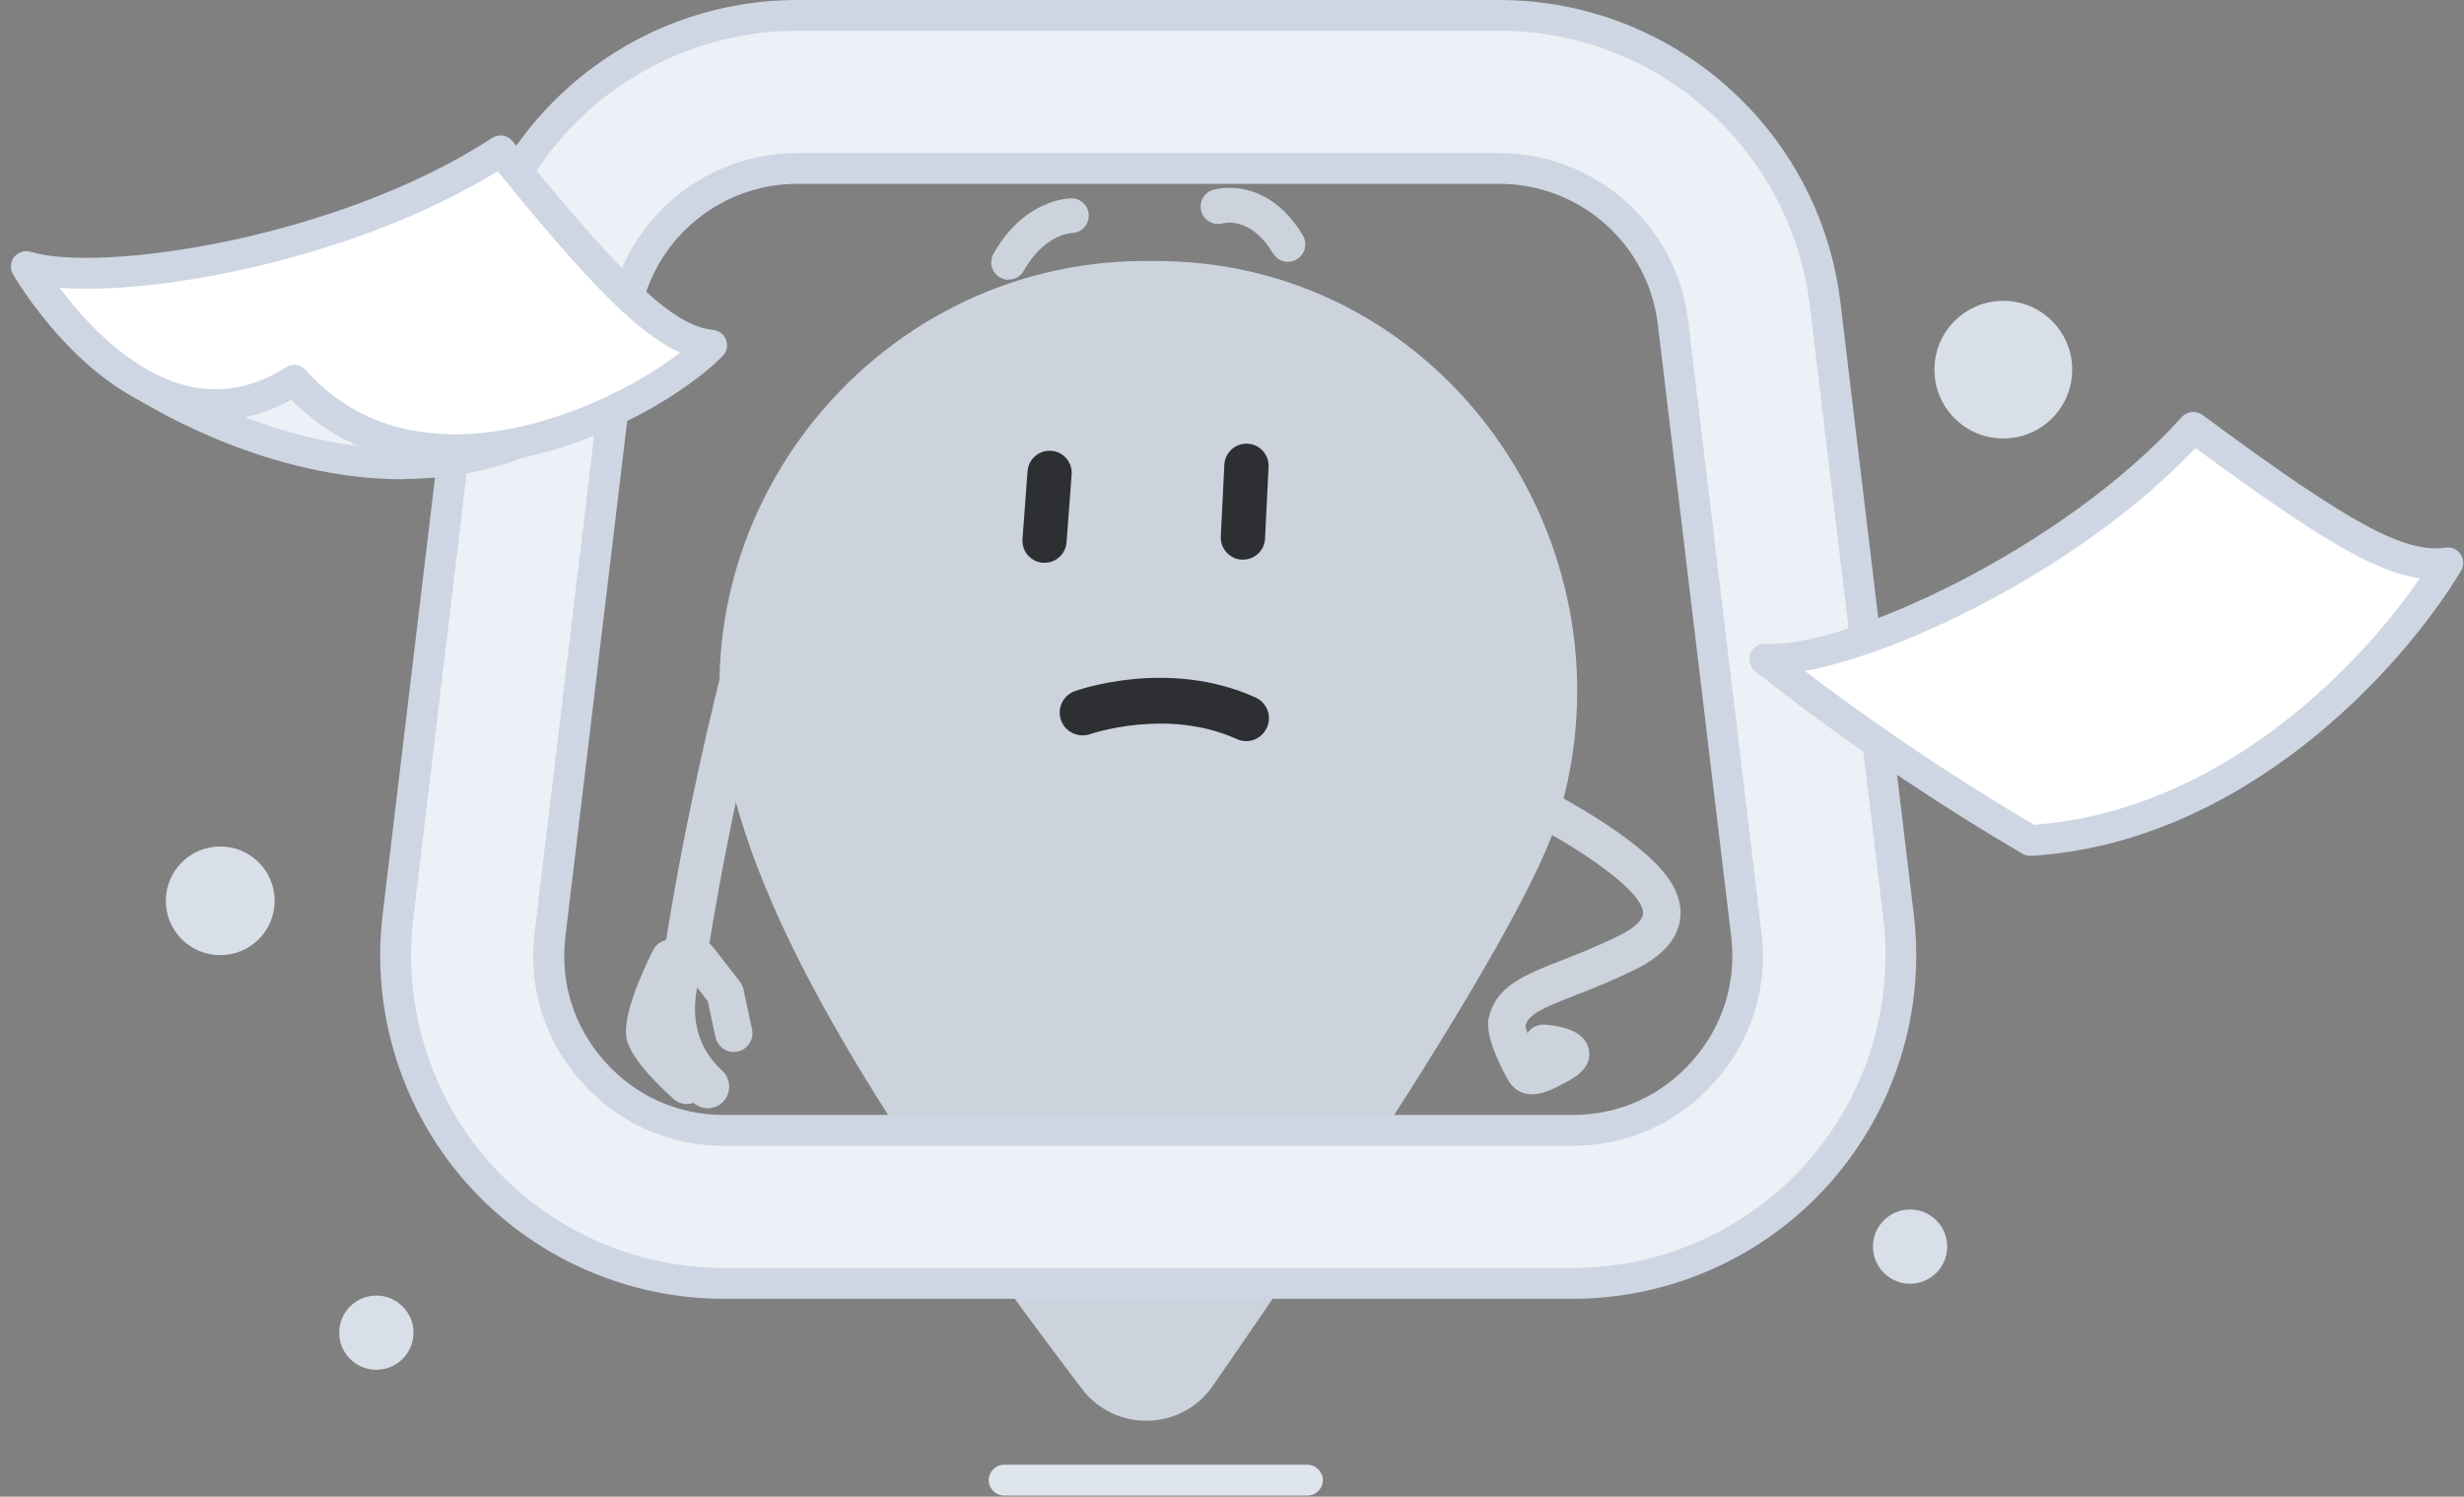 <svg width="214" height="130" viewBox="0 0 214 130" fill="none" xmlns="http://www.w3.org/2000/svg">
<rect x="0" y="0" width="214" height="130" fill="#808080" stroke="none"/>
<g clip-path="url(#clip0_2725_55790)">
<path d="M56.749 82.496C56.977 82.041 57.392 81.747 57.847 81.653C61.313 60.19 66.841 43.434 66.894 43.26C67.229 42.271 68.286 41.736 69.276 42.07C70.267 42.404 70.802 43.461 70.468 44.45C70.414 44.611 65.034 60.952 61.608 81.947C61.715 82.028 61.822 82.121 61.915 82.242L64.258 85.264C64.405 85.451 64.512 85.678 64.565 85.919L65.315 89.409C65.502 90.278 64.94 91.148 64.07 91.335C63.923 91.362 63.762 91.375 63.615 91.362C62.919 91.321 62.304 90.813 62.143 90.091L61.474 86.962L60.55 85.772C60.149 87.751 60.176 90.666 62.718 92.993C63.481 93.702 63.535 94.892 62.839 95.654C62.437 96.096 61.875 96.296 61.327 96.256C60.925 96.229 60.537 96.069 60.216 95.788C59.988 95.868 59.761 95.908 59.52 95.895C59.172 95.868 58.837 95.734 58.556 95.494C57.726 94.772 54.983 92.257 54.461 90.385C53.939 88.513 55.665 84.648 56.736 82.496H56.749Z" fill="#CCD3DD"/>
<path d="M99.818 22.667H99.336C75.419 22.773 57.7 45.534 63.642 68.668C66.787 80.918 75.379 96.189 93.956 120.621C96.833 124.419 102.588 124.312 105.305 120.407C114.526 107.128 132.42 80.637 135.351 70.968C142.297 48.048 126.29 23.95 102.334 22.72C101.584 22.68 100.848 22.667 100.085 22.667H99.818Z" fill="#CCD3DD"/>
<path d="M136.582 111.474H62.879C54.728 111.474 46.952 107.984 41.545 101.886C36.139 95.801 33.596 87.671 34.559 79.58L40.93 26.424C42.656 12.129 54.835 1.337 69.249 1.337H130.198C144.626 1.337 156.792 12.129 158.518 26.438L164.889 79.594C165.852 87.671 163.309 95.801 157.902 101.899C152.495 107.984 144.72 111.487 136.569 111.487L136.582 111.474ZM69.249 14.63C61.554 14.63 55.063 20.38 54.153 28.016L47.782 81.172C47.26 85.544 48.585 89.77 51.503 93.073C54.434 96.363 58.476 98.182 62.879 98.182H136.582C140.986 98.182 145.027 96.363 147.958 93.073C150.889 89.77 152.214 85.558 151.679 81.172L145.308 28.016C144.398 20.38 137.894 14.63 130.198 14.63H69.249Z" fill="#EDF0F7"/>
<path d="M136.582 112.811H62.879C54.353 112.811 46.203 109.16 40.542 102.782C34.88 96.403 32.217 87.898 33.234 79.433L39.605 26.277C41.411 11.3 54.153 0 69.249 0H130.198C145.295 0 158.05 11.3 159.843 26.277L166.214 79.433C167.231 87.898 164.567 96.403 158.906 102.782C153.245 109.16 145.108 112.811 136.569 112.811H136.582ZM69.249 2.675C55.505 2.675 43.901 12.958 42.268 26.598L35.898 79.754C34.974 87.457 37.396 95.2 42.549 101.003C47.702 106.807 55.116 110.137 62.879 110.137H136.582C144.345 110.137 151.759 106.807 156.912 101.003C162.065 95.2 164.487 87.457 163.564 79.754L157.193 26.598C155.56 12.958 143.957 2.675 130.212 2.675H69.263H69.249ZM136.569 99.519H62.865C58.061 99.519 53.671 97.54 50.486 93.956C47.3 90.372 45.855 85.772 46.43 81.011L52.801 27.855C53.791 19.551 60.858 13.292 69.236 13.292H130.185C138.55 13.292 145.616 19.551 146.62 27.855L152.991 81.011C153.566 85.772 152.121 90.372 148.935 93.956C145.75 97.54 141.36 99.519 136.556 99.519H136.569ZM69.249 15.967C62.236 15.967 56.307 21.222 55.478 28.176L49.107 81.332C48.625 85.317 49.83 89.182 52.507 92.177C55.17 95.186 58.864 96.844 62.879 96.844H136.582C140.597 96.844 144.291 95.186 146.955 92.177C149.631 89.168 150.836 85.317 150.354 81.332L143.983 28.176C143.154 21.209 137.225 15.967 130.212 15.967H69.263H69.249Z" fill="#CED6E3"/>
<path d="M133.036 95.039C132.313 95.039 131.604 94.772 131.069 93.956C130.801 93.541 128.954 90.238 129.275 88.54C129.824 85.678 132.394 84.675 135.659 83.405C137.145 82.816 138.845 82.161 140.718 81.212C141.896 80.623 142.619 79.968 142.699 79.42C142.779 78.871 142.271 78.029 141.307 77.106C137.185 73.175 129.021 69.578 128.941 69.551C128.111 69.19 127.736 68.227 128.097 67.411C128.459 66.582 129.422 66.208 130.239 66.569C130.6 66.729 139.005 70.42 143.556 74.753C145.376 76.491 146.165 78.216 145.911 79.901C145.657 81.586 144.399 83.004 142.177 84.127C140.156 85.143 138.323 85.865 136.837 86.44C134.093 87.51 132.742 88.085 132.487 89.075C132.501 89.222 132.568 89.463 132.661 89.743C132.969 89.249 133.545 88.954 134.16 88.995C136.449 89.182 137.734 89.904 137.988 91.148C138.215 92.244 137.586 93.18 136.114 93.942C135.994 94.009 135.873 94.076 135.74 94.143C135.137 94.464 134.067 95.052 133.023 95.052L133.036 95.039Z" fill="#CCD3DD"/>
<path d="M111.863 22.747C111.355 22.747 110.846 22.479 110.565 22.011C108.584 18.722 106.269 19.39 106.242 19.39C105.439 19.631 104.596 19.19 104.342 18.387C104.101 17.585 104.542 16.742 105.345 16.488C105.533 16.435 109.963 15.151 113.148 20.433C113.576 21.155 113.349 22.078 112.639 22.519C112.398 22.666 112.117 22.733 111.863 22.733V22.747Z" fill="#CCD3DD"/>
<path d="M87.598 24.298C87.344 24.298 87.09 24.231 86.862 24.097C86.126 23.683 85.872 22.76 86.287 22.038C88.963 17.277 92.871 17.224 93.046 17.224C93.889 17.224 94.558 17.906 94.558 18.735C94.558 19.564 93.889 20.233 93.059 20.246C92.925 20.246 90.677 20.407 88.923 23.509C88.642 24.004 88.134 24.285 87.598 24.285V24.298Z" fill="#CCD3DD"/>
<path d="M89.874 48.69C89.191 48.355 88.736 47.633 88.803 46.818L89.245 40.92C89.325 39.864 90.248 39.075 91.306 39.155C92.363 39.235 93.153 40.158 93.072 41.214L92.631 47.112C92.55 48.168 91.627 48.957 90.57 48.877C90.315 48.864 90.088 48.797 89.874 48.69Z" fill="#2E2F33"/>
<path d="M107.099 48.409C106.429 48.088 105.988 47.379 106.028 46.59L106.336 40.358C106.389 39.302 107.286 38.486 108.357 38.54C109.414 38.593 110.23 39.489 110.177 40.559L109.869 46.791C109.815 47.847 108.919 48.663 107.848 48.609C107.58 48.596 107.326 48.529 107.099 48.422V48.409Z" fill="#2E2F33"/>
<path d="M93.287 63.734C92.778 63.533 92.35 63.119 92.149 62.557C91.787 61.527 92.323 60.391 93.353 60.03C93.688 59.909 101.491 57.168 109.039 60.578C110.043 61.032 110.484 62.209 110.029 63.199C109.574 64.202 108.423 64.656 107.406 64.188C101.37 61.46 94.759 63.747 94.692 63.761C94.223 63.921 93.728 63.908 93.3 63.734H93.287Z" fill="#2E2F33"/>
<path d="M19.128 73.522C16.518 73.522 14.404 75.635 14.404 78.243C14.404 80.851 16.518 82.963 19.128 82.963C21.738 82.963 23.853 80.851 23.853 78.243C23.853 75.635 21.738 73.522 19.128 73.522Z" fill="#D9DFE8"/>
<path d="M32.685 112.53C30.905 112.53 29.46 113.975 29.46 115.753C29.46 117.532 30.905 118.976 32.685 118.976C34.465 118.976 35.911 117.532 35.911 115.753C35.911 113.975 34.465 112.53 32.685 112.53Z" fill="#D9DFE8"/>
<path d="M165.892 105.055C164.112 105.055 162.667 106.499 162.667 108.278C162.667 110.056 164.112 111.501 165.892 111.501C167.672 111.501 169.118 110.056 169.118 108.278C169.118 106.499 167.672 105.055 165.892 105.055Z" fill="#D9DFE8"/>
<path d="M173.99 26.13C170.684 26.13 168.007 28.805 168.007 32.108C168.007 35.411 170.684 38.085 173.99 38.085C177.296 38.085 179.972 35.411 179.972 32.108C179.972 28.805 177.296 26.13 173.99 26.13Z" fill="#D9DFE8"/>
<path d="M113.549 129.901H87.21C86.474 129.901 85.872 129.3 85.872 128.564C85.872 127.829 86.474 127.227 87.21 127.227H113.549C114.285 127.227 114.888 127.829 114.888 128.564C114.888 129.3 114.285 129.901 113.549 129.901Z" fill="#DFE5ED"/>
<path d="M25.164 24.672C25.164 24.672 6.454 29.42 12.128 33.218C17.803 36.815 31.213 43.087 43.874 38.914C56.535 34.729 43.874 28.845 44.062 28.845C44.249 28.845 25.164 24.672 25.164 24.672Z" fill="#EDF0F7"/>
<path d="M34.974 41.629C23.598 41.629 13.681 35.785 11.406 34.341C9.773 33.258 9.612 32.054 9.76 31.225C10.415 27.414 20.52 24.459 24.843 23.362L25.151 23.282L34.907 25.421C37.276 25.943 39.632 26.464 41.412 26.852C43.205 27.253 44.222 27.481 44.785 27.708L44.851 27.735C44.972 27.788 45.066 27.842 45.146 27.895C49.134 30.128 51.048 32.428 50.834 34.742C50.62 37.002 48.492 38.767 44.303 40.158C41.171 41.188 38.026 41.602 34.988 41.602L34.974 41.629ZM12.396 31.68C12.396 31.68 12.49 31.84 12.878 32.108C15.555 33.806 29.768 42.15 43.459 37.644C47.582 36.28 48.13 35.009 48.17 34.528C48.211 34.1 47.996 32.535 43.647 30.155C43.607 30.142 43.58 30.115 43.553 30.102C42.108 29.767 32.097 27.561 25.204 26.05C18.646 27.748 12.597 30.409 12.409 31.693L12.396 31.68Z" fill="#CED6E3"/>
<path d="M2.292 23.148C9.09 25.234 30.076 21.824 43.486 13.092C54.073 26.184 58.034 29.607 61.822 29.981C55.96 35.865 36.5 45.36 25.539 33.017C12.691 41.188 2.292 23.148 2.292 23.148Z" fill="white"/>
<path d="M39.511 40.385C39.284 40.385 39.043 40.385 38.815 40.385C33.395 40.225 28.858 38.326 25.298 34.729C22.153 36.454 18.887 36.922 15.581 36.106C7.083 34.007 1.368 24.231 1.127 23.817C0.846 23.335 0.9 22.747 1.234 22.319C1.582 21.891 2.144 21.717 2.68 21.878C8.608 23.696 29.139 20.834 42.75 11.982C43.325 11.607 44.088 11.728 44.517 12.263C54.273 24.338 58.516 28.323 61.942 28.657C62.451 28.711 62.892 29.045 63.066 29.54C63.24 30.035 63.12 30.57 62.758 30.931C58.784 34.929 49.04 40.385 39.498 40.385H39.511ZM25.539 31.68C25.913 31.68 26.275 31.84 26.543 32.134C29.701 35.691 33.85 37.564 38.896 37.711C46.511 37.938 54.661 34.033 59.078 30.623C55.491 29.045 51.195 24.699 43.218 14.87C31.146 22.305 13.962 25.675 5.169 24.993C7.31 27.855 11.325 32.308 16.237 33.512C19.141 34.221 22.032 33.686 24.829 31.907C25.057 31.76 25.298 31.693 25.552 31.693L25.539 31.68Z" fill="#CED6E3"/>
<path d="M153.272 57.248C160.459 57.623 179.919 48.89 190.505 37.122C204.116 47.178 208.653 49.465 212.615 48.89C208.265 56.111 195.042 71.864 176.332 73.001C162.721 65.031 153.272 57.248 153.272 57.248Z" fill="white"/>
<path d="M176.332 74.338C176.091 74.338 175.863 74.271 175.649 74.151C162.105 66.221 152.522 58.358 152.415 58.278C151.974 57.917 151.813 57.301 152.014 56.767C152.228 56.232 152.777 55.871 153.325 55.911C160.312 56.325 179.263 47.606 189.488 36.226C189.943 35.718 190.719 35.638 191.281 36.039C204.076 45.493 208.814 48.074 212.4 47.566C212.922 47.486 213.418 47.713 213.712 48.155C213.993 48.583 214.007 49.144 213.739 49.586C208.519 58.251 194.788 73.228 176.385 74.338C176.358 74.338 176.332 74.338 176.305 74.338H176.332ZM156.751 58.278C160.405 61.073 167.619 66.315 176.653 71.637C192.392 70.487 204.518 58.478 210.165 50.227C206.271 49.693 201.225 46.67 190.679 38.914C181.003 49.131 165.478 56.673 156.765 58.278H156.751Z" fill="#CED6E3"/>
</g>
<defs>
<clipPath id="clip0_2725_55790">
<rect width="213" height="129.901" fill="white" transform="translate(0.953)"/>
</clipPath>
</defs>
</svg>
